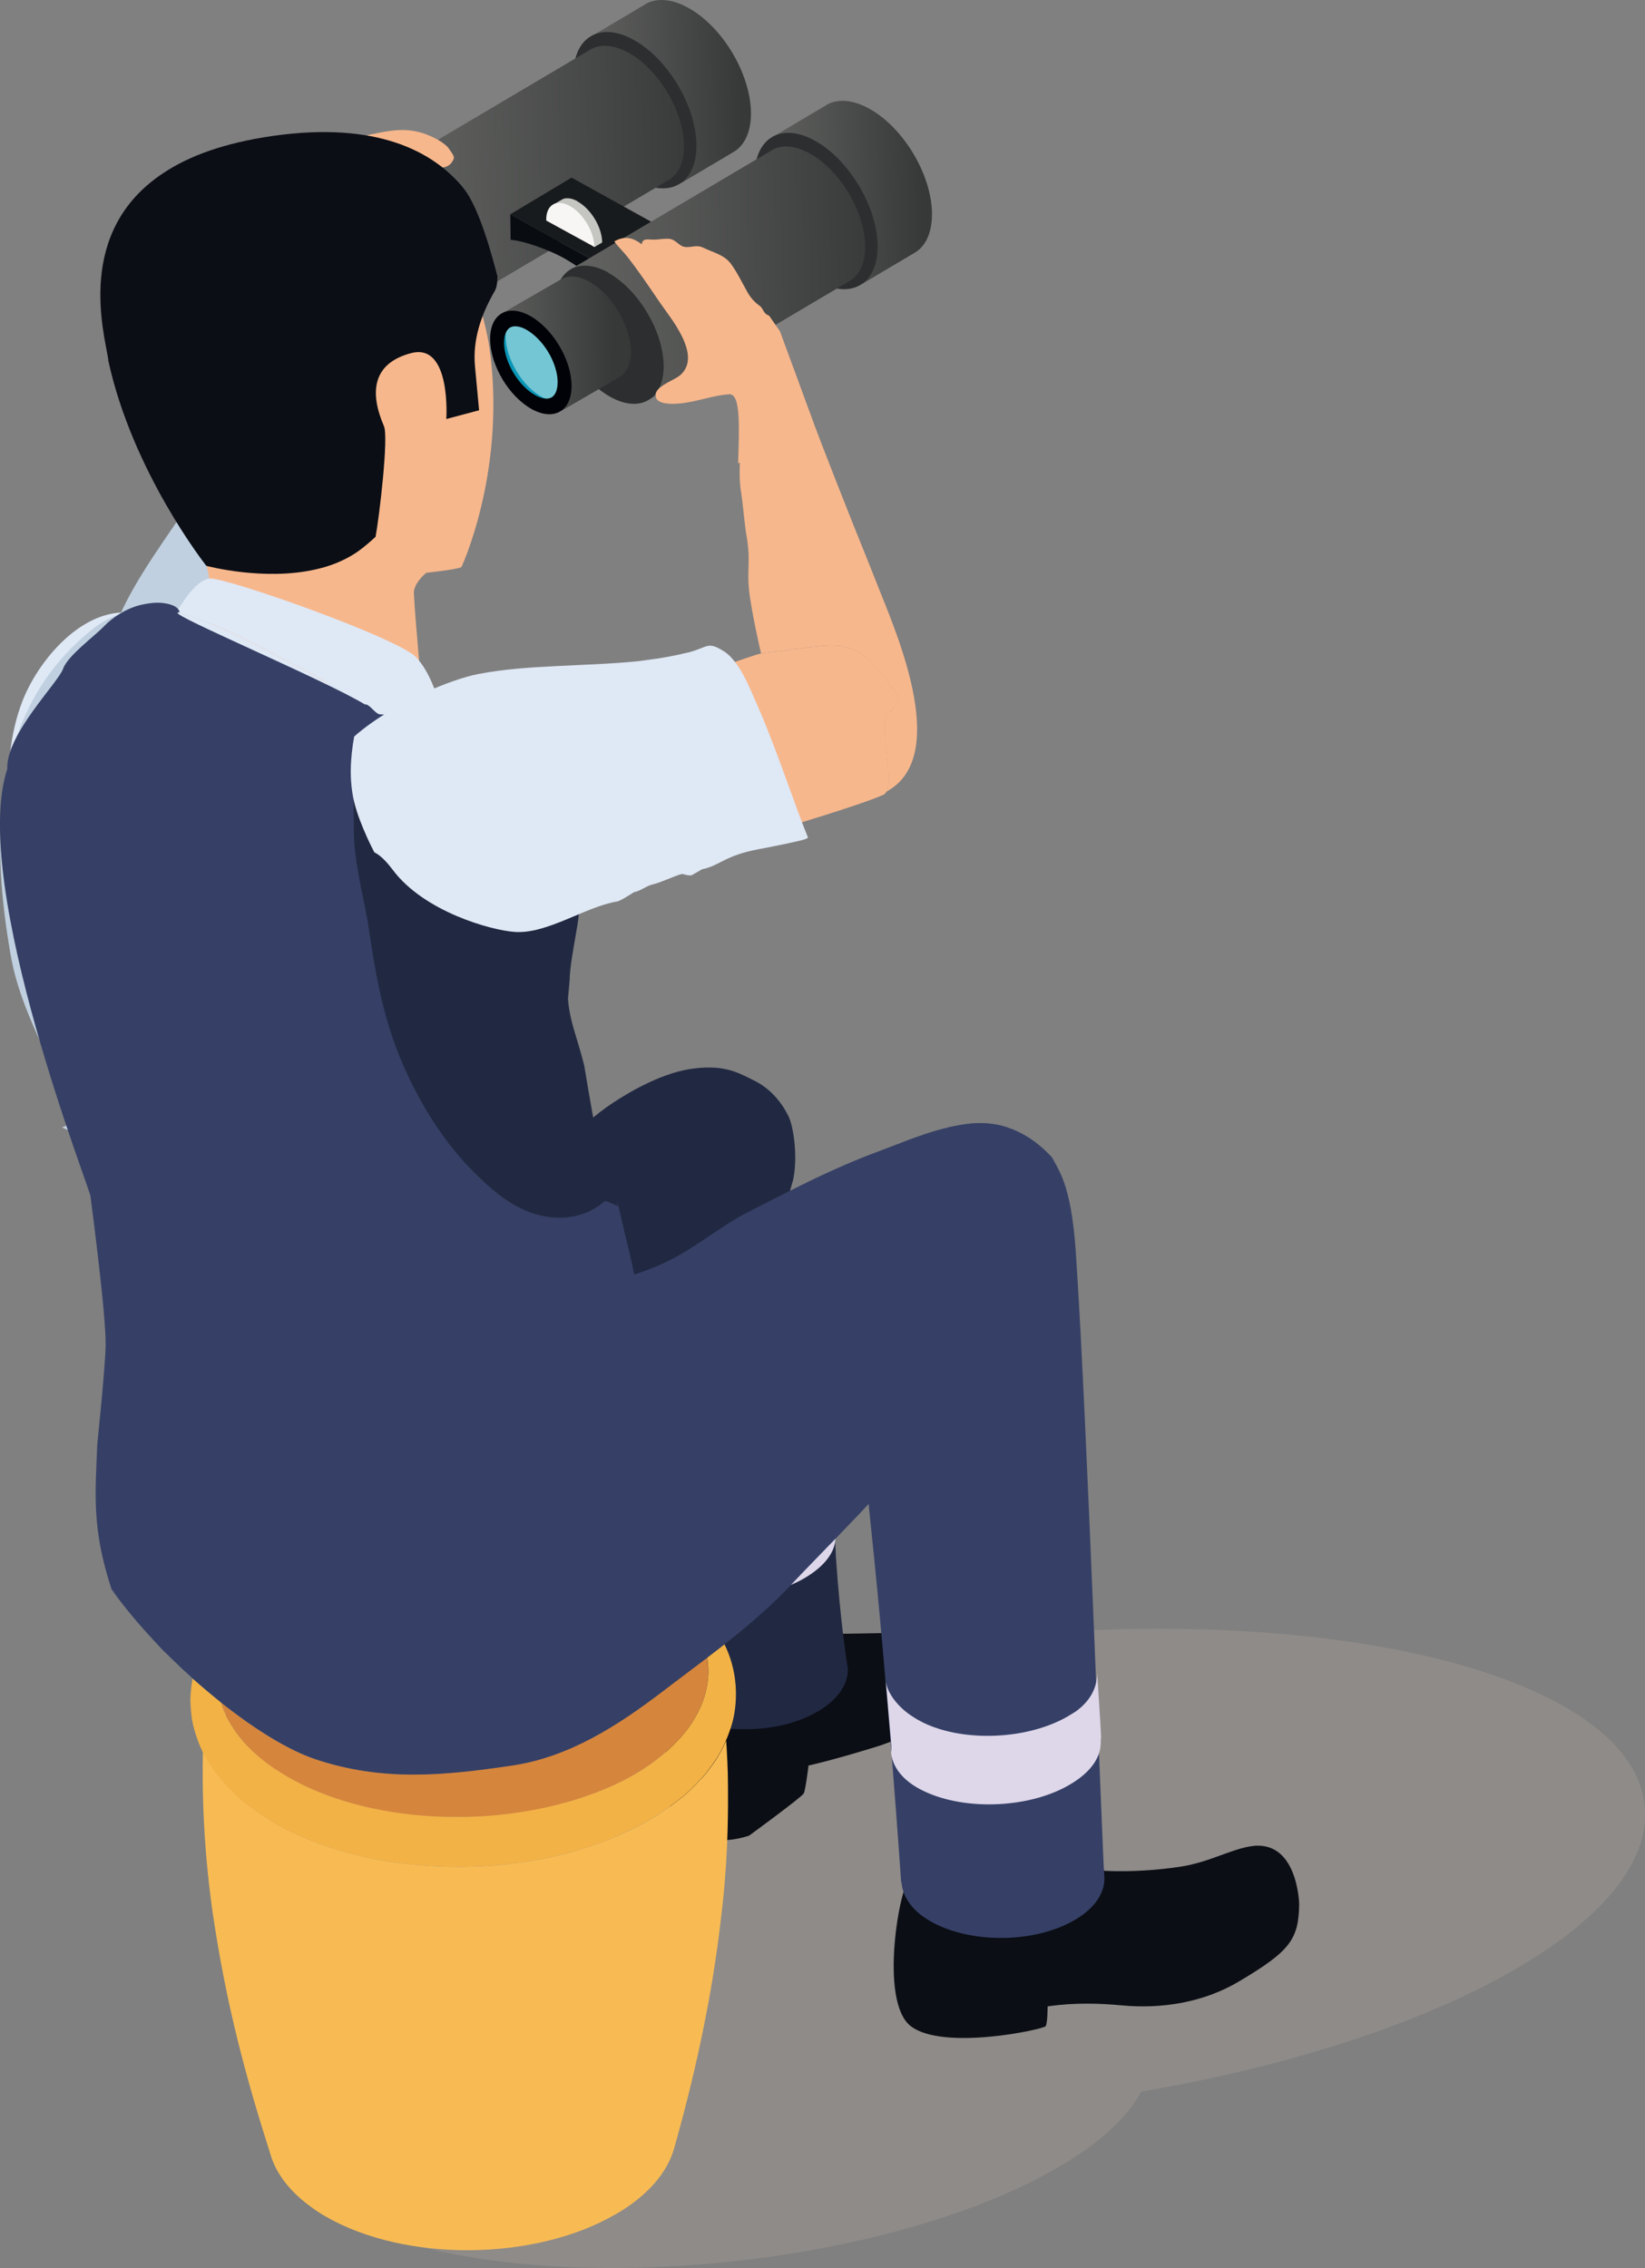 <?xml version="1.0" encoding="UTF-8"?>
<svg xmlns="http://www.w3.org/2000/svg" xmlns:xlink="http://www.w3.org/1999/xlink" id="Ebene_2" viewBox="0 0 92.33 127.31">
  <rect x="0" y="0" width="92.33" height="127.31" fill="#808080" stroke="none"/>
  <defs>
    <style>.cls-1{fill:none;}.cls-2{clip-path:url(#clippath);}.cls-3{fill:#f7b78c;}.cls-4{fill:#f7f6f4;}.cls-5{fill:#f8bb53;}.cls-6{fill:#f3b246;}.cls-7{fill:#000207;}.cls-8{fill:#eac69d;}.cls-9{fill:#6c5137;}.cls-10{fill:#8f8b88;}.cls-11{fill:#8fcbec;}.cls-12{fill:#c0d0e0;}.cls-13{fill:#ded7ea;}.cls-14{fill:#d6853c;}.cls-15{fill:#dfe8f5;}.cls-16{fill:#c5c5c2;}.cls-17{fill:#212942;}.cls-18{fill:#0b0e15;}.cls-19{fill:#090c11;}.cls-20{fill:#19395c;}.cls-21{fill:#364066;}.cls-22{fill:#181b1d;}.cls-23{fill:#0a97b6;}.cls-24{fill:#2c2e2f;}.cls-25{fill:#74c6d5;}.cls-26{clip-path:url(#clippath-1);}.cls-27{clip-path:url(#clippath-4);}.cls-28{clip-path:url(#clippath-3);}.cls-29{clip-path:url(#clippath-2);}.cls-30{clip-path:url(#clippath-7);}.cls-31{clip-path:url(#clippath-8);}.cls-32{clip-path:url(#clippath-6);}.cls-33{clip-path:url(#clippath-5);}.cls-34{clip-path:url(#clippath-9);}.cls-35{clip-path:url(#clippath-13);}.cls-36{clip-path:url(#clippath-12);}.cls-37{clip-path:url(#clippath-10);}.cls-38{clip-path:url(#clippath-11);}.cls-39{fill:url(#Unbenannter_Verlauf_6-4);}.cls-40{fill:url(#Unbenannter_Verlauf_6-3);}.cls-41{fill:url(#Unbenannter_Verlauf_6-2);}.cls-42{fill:url(#Unbenannter_Verlauf_6-6);}.cls-43{fill:url(#Unbenannter_Verlauf_6-5);}.cls-44{fill:url(#Unbenannter_Verlauf_6);}</style>
    <clipPath id="clippath">
      <path class="cls-1" d="M36.22,.24l-2.97,1.76,4.97,8.28h0l2.97-1.76c.61-.37,.98-1.14,.96-2.23-.04-2.18-1.61-4.8-3.52-5.85-.54-.3-1.05-.44-1.5-.44-.35,0-.66,.08-.92,.24"></path>
    </clipPath>
    <linearGradient id="Unbenannter_Verlauf_6" x1="-222.19" y1="524.43" x2="-221.19" y2="524.43" gradientTransform="translate(1994.73 4634.57) scale(8.83 -8.83)" gradientUnits="userSpaceOnUse">
      <stop offset="0" stop-color="#616260"></stop>
      <stop offset="1" stop-color="#373939"></stop>
    </linearGradient>
    <clipPath id="clippath-1">
      <rect class="cls-1" x="0" width="92.33" height="127.31"></rect>
    </clipPath>
    <clipPath id="clippath-2">
      <path class="cls-1" d="M33.14,2.78l-11.22,6.64,4.4,7.32,11.22-6.64c.54-.32,.86-1,.85-1.95v-.04c-.05-1.92-1.43-4.22-3.11-5.15-.48-.26-.93-.39-1.32-.39-.31,0-.58,.07-.81,.21"></path>
    </clipPath>
    <linearGradient id="Unbenannter_Verlauf_6-2" x1="-235.75" y1="506.02" x2="-234.75" y2="506.02" gradientTransform="translate(3908.17 8351.28) scale(16.48 -16.48)" xlink:href="#Unbenannter_Verlauf_6"></linearGradient>
    <clipPath id="clippath-3">
      <rect class="cls-1" x="0" width="92.33" height="127.31"></rect>
    </clipPath>
    <clipPath id="clippath-4">
      <path class="cls-1" d="M22.9,10.94l-3.26,1.89,3.3,5.49,3.26-1.89c.4-.24,.65-.75,.64-1.47h0c-.03-1.45-1.07-3.19-2.33-3.89-.36-.2-.69-.29-.99-.29-.23,0-.43,.06-.61,.16"></path>
    </clipPath>
    <linearGradient id="Unbenannter_Verlauf_6-3" x1="-215.37" y1="533.83" x2="-214.37" y2="533.83" gradientTransform="translate(1560.75 3834.31) scale(7.16 -7.16)" xlink:href="#Unbenannter_Verlauf_6"></linearGradient>
    <clipPath id="clippath-5">
      <rect class="cls-1" x="0" width="92.33" height="127.31"></rect>
    </clipPath>
    <clipPath id="clippath-6">
      <rect class="cls-1" x="0" width="92.33" height="127.31"></rect>
    </clipPath>
    <clipPath id="clippath-7">
      <path class="cls-1" d="M46.38,5.9l-2.97,1.76h0l4.97,8.28,2.97-1.76c.61-.36,.97-1.13,.96-2.21v-.05c-.05-2.17-1.62-4.77-3.52-5.82-.54-.3-1.05-.44-1.5-.44-.34,0-.65,.08-.92,.24"></path>
    </clipPath>
    <linearGradient id="Unbenannter_Verlauf_6-4" y1="524.43" x2="-221.19" y2="524.43" gradientTransform="translate(2004.9 4640.23) scale(8.83 -8.83)" xlink:href="#Unbenannter_Verlauf_6"></linearGradient>
    <clipPath id="clippath-8">
      <rect class="cls-1" x="0" width="92.33" height="127.31"></rect>
    </clipPath>
    <clipPath id="clippath-9">
      <path class="cls-1" d="M43.31,8.44l-11.22,6.64h0s4.4,7.32,4.4,7.32l11.22-6.64c.54-.32,.87-1.01,.85-1.97-.03-1.93-1.42-4.24-3.11-5.18-.48-.26-.93-.39-1.33-.39-.3,0-.58,.07-.81,.21"></path>
    </clipPath>
    <linearGradient id="Unbenannter_Verlauf_6-5" x1="-235.75" y1="506.02" x2="-234.75" y2="506.02" gradientTransform="translate(3918.33 8356.93) scale(16.48 -16.48)" xlink:href="#Unbenannter_Verlauf_6"></linearGradient>
    <clipPath id="clippath-10">
      <rect class="cls-1" x="0" width="92.33" height="127.31"></rect>
    </clipPath>
    <clipPath id="clippath-11">
      <path class="cls-1" d="M31.47,15.69l-3.26,1.88,3.3,5.49h0l3.26-1.89c.4-.24,.65-.75,.64-1.47h0c-.03-1.45-1.07-3.19-2.33-3.89-.36-.2-.7-.29-.99-.29-.23,0-.43,.06-.61,.16"></path>
    </clipPath>
    <linearGradient id="Unbenannter_Verlauf_6-6" x1="-215.37" y1="533.83" x2="-214.37" y2="533.83" gradientTransform="translate(1569.32 3839.06) scale(7.16 -7.16)" xlink:href="#Unbenannter_Verlauf_6"></linearGradient>
    <clipPath id="clippath-12">
      <rect class="cls-1" x="0" width="92.33" height="127.31"></rect>
    </clipPath>
    <clipPath id="clippath-13">
      <rect class="cls-1" x="0" width="92.33" height="127.31"></rect>
    </clipPath>
  </defs>
  <g id="Ebene_1-2">
    <g>
      <g class="cls-2">
        <rect class="cls-44" x="33.16" y="-.08" width="9.1" height="10.43" transform="translate(-.08 .66) rotate(-1)"></rect>
      </g>
      <g class="cls-26">
        <path class="cls-24" d="M35.57,2.24c-1.9-1.06-3.42-.15-3.38,2.03,.02,1.09,.42,2.29,1.06,3.35,.64,1.06,1.51,1.98,2.46,2.51,1.9,1.06,3.42,.15,3.38-2.03-.02-1.09-.42-2.29-1.06-3.35-.64-1.06-1.5-1.98-2.46-2.51"></path>
      </g>
      <g class="cls-29">
        <rect class="cls-41" x="21.8" y="2.42" width="16.72" height="14.47" transform="translate(-.16 .53) rotate(-1)"></rect>
      </g>
      <g class="cls-28">
        <path class="cls-24" d="M23.98,9.64c-1.68-.93-3.02-.13-2.99,1.8,.01,.96,.37,2.02,.93,2.96,.56,.94,1.33,1.75,2.17,2.22,1.68,.93,3.02,.13,2.99-1.79-.02-.96-.37-2.02-.94-2.96-.56-.94-1.33-1.75-2.17-2.22"></path>
      </g>
      <g class="cls-27">
        <rect class="cls-40" x="19.58" y="10.72" width="7.33" height="7.66" transform="translate(-.25 .41) rotate(-1)"></rect>
      </g>
      <g class="cls-33">
        <path class="cls-25" d="M21.07,13.21c-.53-.29-1.01-.34-1.35-.14s-.52,.65-.51,1.26c.01,.65,.25,1.4,.66,2.09,.42,.7,.96,1.25,1.54,1.57,.53,.29,1.01,.34,1.35,.14s.53-.65,.52-1.26c-.01-.65-.25-1.4-.67-2.09-.42-.7-.96-1.25-1.54-1.57"></path>
        <path class="cls-23" d="M21.84,17.52c-.53-.29-1.03-.8-1.41-1.44-.38-.64-.6-1.32-.61-1.92,0-.44,.1-.78,.29-1-.08,.02-.15,.05-.22,.09-.31,.19-.48,.6-.47,1.15,.01,.6,.23,1.28,.61,1.92,.38,.64,.88,1.15,1.41,1.44,.48,.27,.92,.31,1.24,.12,.07-.04,.13-.09,.18-.15-.29,.07-.64,0-1.02-.21"></path>
        <path class="cls-7" d="M22.41,17.55c-.22,.13-.56,.09-.93-.12-.45-.25-.89-.7-1.22-1.25-.33-.55-.52-1.15-.53-1.66,0-.43,.11-.74,.33-.88,.22-.13,.56-.09,.93,.12,.44,.25,.89,.7,1.22,1.25,.33,.55,.52,1.15,.53,1.66,0,.43-.11,.74-.33,.88m-1.22-4.57c-1.26-.7-2.27-.1-2.24,1.35,.01,.72,.28,1.52,.7,2.22,.42,.7,1,1.31,1.63,1.66,1.26,.7,2.27,.1,2.24-1.35-.01-.72-.28-1.52-.7-2.22-.42-.7-1-1.31-1.63-1.66"></path>
        <path class="cls-19" d="M28.64,12.03l.02,1.43s.82,.03,2.48,.77c1.65,.75,3.47,2.53,3.47,2.53l3.44-2.06-.03-1.43-3.43,2.06-5.95-3.3Z"></path>
      </g>
      <polygon class="cls-22" points="28.64 12.03 34.59 15.33 38.02 13.26 32.08 9.97 28.64 12.03"></polygon>
      <g class="cls-32">
        <path class="cls-16" d="M32.42,11.3c-.3-.17-.58-.21-.8-.14-.03,.01-.56,.32-.56,.32,0,0,.03,.28,.04,.62,0,0,0,.01,0,.02l2.26,1.75,.44-.26h0c-.01-.86-.63-1.88-1.38-2.3"></path>
        <path class="cls-4" d="M31.98,11.56c-.75-.41-1.34-.06-1.32,.8,0,0,0,.01,0,.02l2.7,1.48h0c-.01-.86-.63-1.88-1.38-2.3"></path>
      </g>
      <g class="cls-30">
        <rect class="cls-39" x="43.32" y="5.58" width="9.09" height="10.43" transform="translate(-.18 .84) rotate(-1)"></rect>
      </g>
      <g class="cls-31">
        <path class="cls-24" d="M45.74,7.9c-1.9-1.06-3.42-.15-3.38,2.03,.02,1.09,.42,2.29,1.06,3.35,.64,1.06,1.51,1.98,2.46,2.51,1.9,1.06,3.42,.15,3.38-2.03-.02-1.09-.42-2.29-1.06-3.35-.64-1.06-1.5-1.98-2.46-2.51"></path>
      </g>
      <g class="cls-34">
        <rect class="cls-43" x="31.97" y="8.08" width="16.72" height="14.47" transform="translate(-.26 .71) rotate(-1)"></rect>
      </g>
      <g class="cls-37">
        <path class="cls-24" d="M34.15,15.3c-1.68-.93-3.02-.13-2.99,1.8,.02,.96,.37,2.02,.93,2.96,.56,.94,1.33,1.75,2.17,2.22,1.68,.93,3.02,.13,2.99-1.79-.02-.96-.37-2.02-.94-2.96-.56-.94-1.33-1.75-2.17-2.22"></path>
      </g>
      <g class="cls-38">
        <rect class="cls-42" x="28.14" y="15.47" width="7.33" height="7.66" transform="translate(-.33 .56) rotate(-1)"></rect>
      </g>
      <g class="cls-36">
        <path class="cls-25" d="M29.63,17.95c-.53-.29-1.01-.34-1.35-.14s-.52,.65-.51,1.26c.01,.65,.25,1.4,.66,2.09,.42,.7,.96,1.25,1.54,1.57,.53,.29,1.01,.34,1.35,.14s.53-.65,.52-1.26c-.01-.65-.25-1.4-.67-2.09-.42-.7-.96-1.25-1.54-1.57"></path>
        <path class="cls-23" d="M30.4,22.27c-.53-.29-1.03-.8-1.41-1.44-.38-.64-.6-1.32-.61-1.92,0-.44,.1-.78,.29-1-.08,.02-.15,.05-.22,.09-.31,.19-.48,.6-.47,1.15,.01,.6,.23,1.28,.61,1.92,.38,.64,.88,1.15,1.41,1.44,.48,.27,.92,.31,1.24,.12,.07-.04,.13-.09,.18-.15-.29,.07-.64,0-1.02-.21"></path>
        <path class="cls-7" d="M30.97,22.3c-.22,.13-.56,.09-.93-.12-.45-.25-.89-.7-1.22-1.25-.33-.55-.52-1.15-.53-1.66,0-.43,.11-.74,.33-.88,.22-.13,.56-.09,.93,.12,.44,.25,.89,.7,1.22,1.25,.33,.55,.52,1.15,.53,1.66,0,.43-.11,.74-.33,.88m-1.22-4.57c-1.26-.7-2.27-.1-2.24,1.35,.01,.72,.28,1.52,.7,2.22,.42,.7,1,1.31,1.63,1.66,1.26,.7,2.27,.1,2.24-1.35-.01-.72-.28-1.52-.7-2.22-.42-.7-1-1.31-1.63-1.66"></path>
        <path class="cls-3" d="M19.71,12.42l-.55-2.98c.25-.17,.52-1.67,1.67-1.9,.99-.19,2.05-.47,3.31,.09,.42,.18,.76,.39,1,.64l.12,.17s.26,.32,.21,.46c-.35,.89-1.36,.39-2.68,.29-.52,.54-.04,.94,.62,.99,.69,.04,2.16-.2,1.68,.53-.45,.72-5.39,1.7-5.39,1.7"></path>
        <path class="cls-12" d="M25.38,24.87c-.27-.07-.56-.16-.86-.24-2.13-.62-4.83-1.51-6.79-1.96-.8-.18-1.91-.51-2.85-.45h-.02s0,0,0,0c-.09,0-.18,.01-.27,.03-.15,.02-.29,.06-.43,.11-.99,.38-.68,.56-1.11,1.6-.04,.09-.08,.17-.12,.26-.2,.46-.43,.92-.67,1.37-.04,.07-.08,.14-.11,.2-.14,.26-.29,.52-.44,.78-.78,1.29-1.67,2.53-2.53,3.8-.82,1.21-1.62,2.43-2.25,3.72-.35,.71-.72,1.84-1,3.11-.15,.67-.26,1.38-.34,2.1-.09,.84-.12,1.69-.06,2.47,.84,.91,1.79,1.71,2.94,2.21,.65,.28,1.35,.46,2.04,.62,.29,.07,.59,.13,.9,.17,.39-.2,.7-.69,1.15-.69,2.96,.01,6.31-1.93,7.17-2.92,1.2-1.38,1.25-4,2.09-5.62,.09-.18,.15-1.06,.15-1.06,.18-.36,.14-.79,.3-1.15,.17-.37,.34-1.23,.5-1.61,.03-.06,.3-.21,.39-.4l.09-.67c.44-.89,.15-1.46,1-3.19,.47-.97,.88-1.81,1.06-2.26,.08-.21,.12-.33,.09-.34"></path>
        <path class="cls-10" d="M57.83,118.26c19.81-2.08,35.24-9.66,34.48-16.92-.76-7.26-17.44-11.47-37.25-9.38-19.81,2.08-35.24,9.66-34.48,16.92,.76,7.26,17.44,11.47,37.25,9.38"></path>
        <path class="cls-10" d="M40.96,126.95c13.58-1.43,24.15-6.78,23.61-11.95-.54-5.17-11.99-8.21-25.58-6.78-13.58,1.43-24.15,6.78-23.61,11.95,.54,5.17,12,8.21,25.58,6.78"></path>
      </g>
      <polygon class="cls-8" points="36.27 87.58 36.29 87.58 36.27 87.56 36.27 87.58"></polygon>
      <g class="cls-35">
        <path class="cls-18" d="M72.92,106.88c-.03,1.98-.51,2.64-3.38,4.34-1.98,1.18-4.33,1.56-6.62,1.34-1.14-.11-2.65-.16-4.12,.06,0,0,0,.94-.11,1.11-.11,.18-5.75,1.4-7.57,0-1.82-1.4-.6-8.08,0-8.41,1.49-.8,6.84-1.82,8.21-.88,.97,.67,4.22,.76,6.98,.33,1.54-.25,2.67-.91,3.79-1.12,2.75-.53,2.82,3.24,2.82,3.24"></path>
        <path class="cls-18" d="M37.39,94.55s-.21,3.92,.19,6.8c0,0,1.03,2.78,4.46,1.69,0,0,2.93-2.14,3.07-2.37,.1-.16,.27-1.57,.27-1.57,0,0,1.24-.26,3.89-1.08,2.64-.82,7.05-3.93,6.83-4.51-.23-.58-2.17-1.92-3.35-1.9-1.18,.02-9.15,.16-9.15,.16l-6.19,2.76Z"></path>
        <path class="cls-17" d="M35.81,73.34c.22,5.7,.36,20.53,.36,20.54,.01,.59,.31,1.19,.87,1.7l.29,.24c.16,.12,.34,.24,.54,.35,.81,.45,1.78,.72,2.8,.83,.31,.05,.61,.06,.93,.06,1.27,.03,2.55-.19,3.62-.65,.25-.11,.5-.24,.73-.37,.64-.39,1.11-.84,1.37-1.33,.19-.33,.27-.68,.27-1.02,0,0-.12-.71-.27-1.96-.13-1.07-.28-2.53-.4-4.3-.06-1.16-.11-2.47-.14-3.88v-.59s0-.16,0-.16v-.02c-.04-2.45,.03-5.19,.31-8.11,.18-2.09,.46-4.27,.86-6.49l-1.75,1.81-7.22-7.53-.48,.06c-.05,.49-1.53,.96-1.59,1.44-.06,.61,.16-.9,.08-.29l-.02,.02c-.19,1.42-.42,2.8-.68,4.2-.34,1.81-.56,3.71-.49,5.44"></path>
        <path class="cls-21" d="M49.93,68.54c.21,4.75-2.09,7.84-1.06,17.03,.97,9.14,1.71,20.09,1.71,20.09h.02c.06,.81,.6,1.62,1.69,2.22,2.27,1.25,5.87,1.19,8.08-.14,1.15-.68,1.69-1.58,1.61-2.47-.1-1.08-.97-25.46-1.55-34.23-.22-4.39-.94-5.23-1.38-6.07-2.74-3.01-5.84-1.6-5.84-1.6l-3.24,1.19c.06,.9-.07,3.4-.04,3.98"></path>
        <path class="cls-13" d="M50.01,98.31c.05,.84,.65,1.66,1.83,2.22,2.38,1.15,6.11,.96,8.34-.44,1.12-.69,1.65-1.54,1.6-2.38l.02-.18c0-.36-.22-3.6-.22-3.6-.01,.72-.3,1.48-1.19,2.13l-.29,.18c-2.23,1.4-5.96,1.6-8.31,.44-.21-.11-.41-.22-.57-.33-.81-.51-1.47-1.36-1.51-2.06l.32,3.7v.31Z"></path>
        <path class="cls-13" d="M36.08,86.8c.04,.78,.8,1.53,1.86,2.06,2.12,1.07,5.44,.89,7.43-.41,1-.64,1.56-1.43,1.52-2.21v-.26c0-.34-.08-3.25-.08-3.25,0,.67-.47,1.38-1.26,1.98l-.26,.17c-1.99,1.3-5.32,1.48-7.41,.4-.18-.1-.37-.2-.51-.31-.72-.48-1.31-1.26-1.35-1.9l.06,3.44v.29Z"></path>
        <path class="cls-3" d="M11.7,32.24c.33,1.55,.06,4.04,.04,4.2l12.04,3.45s-.47-4.96-.55-6.56c-.04-.6,.7-1.18,.7-1.18,0,0,1.71-.18,1.97-.32,0,0,2.39-5.1,1.65-11.69-.05-.41-.1-.82-.18-1.2-1.12-5.84-5.41-9.09-12.08-8.03-6,.95-7.61,7.17-7.77,11.19-.16,4.02,2.1,5.64,3.44,8.1,.39,.71,.62,1.41,.75,2.04"></path>
        <path class="cls-18" d="M6.07,20.2c1.36,6.32,5.51,11.56,5.51,11.56,0,0,3.22,.87,6.14,.2,.17-.04,.34-.08,.51-.13,.67-.2,1.31-.49,1.88-.89,.34-.25,.66-.52,.97-.81,.21-1.13,.74-5.6,.47-6.21-.78-1.8-.72-3.51,1.53-4.1,2.26-.59,1.97,3.7,1.97,3.7l1.84-.49-.23-2.47c-.14-1.49,.35-2.91,1.1-4.21,.11-.19,.16-.44,.16-.84-.24-.9-.98-3.82-1.91-4.95l-.07-.09c-1.67-1.98-4.81-3.67-10.63-2.84-2.71,.39-4.69,1.12-6.12,2.07-5,3.28-3.34,8.99-3.11,10.49"></path>
        <path class="cls-9" d="M35.62,99.59c-.94,.55-1.99,.99-3.09,1.35h0c1.1-.36,2.15-.81,3.09-1.35,.88-.51,1.61-1.08,2.21-1.68h0c-.6,.6-1.33,1.16-2.21,1.67"></path>
        <path class="cls-20" d="M37.83,97.92h0c1.51-1.5,2.14-3.21,1.85-4.87,.28,1.66-.34,3.37-1.85,4.87"></path>
        <path class="cls-17" d="M44.49,66.34c.31-1.27,.07-3.05-.23-3.68-.31-.63-.89-1.47-1.86-1.97-.97-.49-1.71-.92-3.41-.72-1.7,.19-3.51,1.23-4.54,1.9-1.03,.68-2.21,1.69-2.34,2.15-.17,.61,.26,1.78,.31,1.84,.12,.11,.83,7.9,2.69,7.89,1.06,0,7.23-4.48,8.29-4.47,.07-.15,.14-.31,.21-.48,.34-.77,.66-1.61,.87-2.46"></path>
        <path class="cls-5" d="M34.54,124.3c1.82-1.05,2.92-2.36,3.3-3.72,.75-2.65,1.29-4.96,1.69-6.97,.08-.41,.16-.81,.23-1.19,.42-2.29,.65-4.17,.82-5.73,.3-2.84,.29-5.43,.28-6.4,0-.92-.05-1.79-.1-2.58h0s-.05,.11-.05,.11c-.29,.63-.58,1.03-.58,1.05-.2,.27-.46,.65-.7,.9-.35,.37-.83,.89-1.35,1.27-.67,.51-.9,.69-1.65,1.13-.5,.3-1.21,.62-1.74,.87-.14,.06-1.36,.62-3.24,1.08-4.15,1-7.6,.62-8.91,.47-1.87-.21-4.87-.93-7.13-2.27-1.21-.72-1.89-1.3-2.25-1.66-.8-.8-1.22-1.31-1.77-2.35-.09,3.86,.28,7.18,.54,9,.77,5.26,1.87,9.29,3.29,13.74,.33,1.03,1.1,2.01,2.27,2.85,.25,.18,.51,.36,.8,.52,4.44,2.56,11.71,2.51,16.24-.12"></path>
        <path class="cls-14" d="M35.62,99.59c.88-.51,1.61-1.08,2.21-1.67,1.51-1.5,2.14-3.21,1.85-4.87-.82,.62-1.65,1.24-2.48,1.87-2.52,1.93-5.24,3.69-8.45,4.17-3.84,.57-7.29,.92-11.07-.35-1.49-.5-3.38-1.66-5.26-3.16l.06,.19c.05,.15,.11,.29,.18,.44,.04,.09,.08,.18,.12,.27,.08,.16,.18,.32,.28,.47,.05,.07,.09,.15,.14,.22,.13,.19,.28,.38,.44,.56l.09,.11c.62,.69,1.42,1.33,2.41,1.9,3.19,1.84,7.59,2.55,11.78,2.15,1.3-.12,2.58-.36,3.8-.7,.27-.08,.54-.16,.81-.24,1.1-.36,2.15-.81,3.09-1.35"></path>
        <path class="cls-6" d="M15.4,102.32c2.26,1.34,5.25,2.06,7.13,2.27,1.3,.15,4.76,.53,8.91-.47,1.89-.46,3.11-1.02,3.24-1.08,.52-.25,1.23-.57,1.74-.87,.76-.45,.98-.62,1.65-1.13,.52-.38,1-.9,1.35-1.27,.23-.25,.5-.63,.7-.91,0-.02,.29-.41,.58-1.05l.05-.12c.12-.28,.24-.61,.32-.88,.07-.23,.69-2.29-.41-4.52-.32,.25-.65,.5-.97,.75,.28,1.66-.34,3.37-1.85,4.87-.6,.6-1.33,1.16-2.21,1.68-.94,.55-1.99,.99-3.09,1.35-.27,.09-.54,.17-.81,.24-1.22,.34-2.5,.57-3.8,.7-4.19,.4-8.6-.3-11.79-2.15l-.1-.06c-.33-.2-.65-.4-.94-.61-.53-.39-.99-.8-1.38-1.23l-.09-.11c-.16-.18-.31-.37-.44-.56-.05-.07-.09-.15-.14-.22-.1-.16-.2-.31-.28-.47-.05-.09-.09-.18-.12-.27-.07-.15-.13-.29-.18-.44l-.06-.19c-.53-.43-1.07-.88-1.6-1.35-.04,.22-.08,.51-.11,.87-.03,.4,0,.69,.04,1.13,.06,.69,.37,1.57,.61,2.06v.02c.56,1.04,.99,1.56,1.78,2.35,.36,.36,1.04,.94,2.25,1.66"></path>
      </g>
      <path class="cls-21" d="M12.43,95.58c1.89,1.5,3.77,2.66,5.26,3.16,3.78,1.27,7.22,.93,11.07,.36,3.2-.48,5.92-2.24,8.45-4.17,.83-.64,1.66-1.25,2.48-1.88h0c.33-.25,.65-.5,.97-.75,.81-.63,1.59-1.29,2.35-1.98,.45-.41,.89-.83,1.31-1.28,.98-1.04,1.98-2.05,2.97-3.08,1.25-1.29,2.47-2.6,3.61-4,2.69-3.29,5.95-5.83,8.39-9.28,.28-.4,.49-.89,.64-1.43,.26-.93,.31-2.01,.15-3.08v-.06c-.14-.84-.41-1.67-.81-2.41-.48-.87-1.15-1.62-2.03-2.1-.22-.12-.46-.23-.71-.32-2.28-.78-5.14,.58-7.28,1.37-1.19,.44-2.35,.95-3.49,1.49-.31,.15-.61,.3-.92,.45-.95,.47-1.9,.96-2.84,1.44-1.66,.85-3.06,2.1-4.76,2.88-.54,.25-1.09,.45-1.65,.64,1.01,4.8,1.23,10.48,.55,15.2-.92,6.33-8.88,8.02-12.27,8.45-.44,.06-.89,.09-1.36,.09-3.21,.06-6.92-.96-9.62-1.88-2.05-.7-4.03-1.84-5.72-3.3-.34-.29-.64-.6-.92-.91,1.24,1.73,2.85,3.48,4.56,5.01,.53,.47,1.06,.92,1.6,1.35"></path>
      <path class="cls-15" d="M3.87,38.29c.42-.71,.91-1.41,1.49-2.08,.37-.43,.79-.75,1.23-1.01,.34-.31,.72-.56,1.13-.74-2.81-.62-5.47,2.4-6.44,4.84-1.49,3.76-.59,8.61-.34,12.52,.04,.64-.11,2.67,.3,3.15,.19,.22,.57,.28,.97,.27-.41-2.1-.7-4.22-.8-6.36-.17-3.62,.24-7.62,2.45-10.59"></path>
      <path class="cls-11" d="M3.87,38.29c-2.21,2.97-2.63,6.98-2.45,10.59,.1,2.14,.39,4.26,.8,6.36,.37,0,.75-.05,1.04-.08,.09,0,.17-.01,.24-.02,.25,0,.47-.03,.69-.05-2.17-5.73-3.27-11.76-.31-16.81"></path>
      <path class="cls-15" d="M9.97,34.41c2.2,.5,4.44,1.84,6.3,2.77,1.77,.88,3.38,1.93,5.06,2.94,.73-.01,1.43,.17,2.04,.62,.42,.32,.97,.78,1.17,1.27,.18,.11,.35,.23,.52,.34,.11-1.53-.63-4.42-1.76-5.51-.08-.08-.21-.17-.38-.27-1.79-1.1-8.03-3.36-10.34-3.95-.39-.1-.68-.16-.8-.15-.72,.06-1.51,1.28-1.79,1.75l.09,.16s-.05,0-.12,.04"></path>
      <path class="cls-12" d="M3.5,63.27c.9-.26,1.12-1.31,1.17-1.91,.08-.94-.1-1.92-.27-2.87l-.08-.48c-.18-1.03-.24-2.08-.31-3.1-.02-.29-.04-.57-.06-.86l-.03-.36c-.2-2.76-.41-5.61-.52-8.42-.08-1.93,.02-3.88,.47-5.77,.19-.82,.5-1.57,.78-2.36,.26-.73,.65-1.42,1.18-1.97,.26-.27,.55-.5,.87-.69-.48,.17-.95,.41-1.4,.75-.7,.55-1.32,1.14-1.86,1.76C-.4,41.4-.46,47.52,.59,53.56h0c.59,3.4,2.32,5.67,3.13,8.68l.59,1.41c.16,0-.94-.35-.81-.39"></path>
      <path class="cls-15" d="M9.97,34.41c-.33,.16-1.28,.8-1.38,.89-.53,.48-.93,1.19-1.18,1.85-.66,1.74-.1,3.73,1.39,4.96,1.47,1.21,3.4,1.81,5.28,2.28,1.06,.26,1.99,.43,2.58-.22,.63-.7,.83-1.69,1.46-2.42,.63-.74,1.49-1.36,2.46-1.54,.26-.05,.51-.08,.76-.08-1.68-1.01-3.3-2.06-5.06-2.94-1.86-.93-4.1-2.27-6.3-2.77"></path>
      <path class="cls-21" d="M9.21,92.69c1.69,1.45,5.04,4.26,7.09,4.96,2.7,.93,5.43,1.33,8.65,1.27,.46,0,5.24-.57,8.36-2.27,4.39-3.4,4.39-5.1,4.39-10.06,0-5.81-1.09-10.24-2.1-15.04-.1-.49-.21-.98-.32-1.45-.18-.73-.37-1.51-.58-2.45-.04-.16-.15-.29-.31-.34-.08-.02-.16-.03-.24-.01-.08,.01-.15,.05-.21,.1-.8,.69-1.8,1.01-2.92,.92-1.76-.14-3.09-1.23-4.17-2.28-1.25-1.21-1.98-2.97-2.88-4.59-1.85-3.34-2.53-6.59-3.07-10.27-.23-1.56-1.18-3.13-.96-4.48,.26-1.61,.77-2.79,1.52-3.52,.4-.4,.9-.68,1.43-.87,.17-.06,1.6-.42,1.65-.32h0c-.21-.49-.75-.96-1.17-1.27-.61-.45-1.31-.63-2.04-.62-.25,0-.6-.61-.85-.56-2.29-1.38-10.84-4.99-10.51-5.15,.07-.03,.12-.05,.12-.04l-.09-.16c-.23-.29-.85-.36-1.15-.36-.3,0-.6,.05-.89,.11-.44,.1-.86,.28-1.25,.52-.31,.19-.61,.42-.87,.69-.53,.56-2.05,1.66-2.3,2.39-.27,.78-3.21,3.68-3.13,5.61-2.15,6.56,4.83,24.03,4.67,24.02,0,0,.88,6.62,.85,8.35-.02,1.21-.47,5.54-.47,5.54-.1,2.69-.34,4.68,.8,8.14,.28,.31,2.6,3.19,2.94,3.48"></path>
      <path class="cls-17" d="M33.83,65.72c-.03-.14-.05-.29-.08-.43-.11-.58-.21-1.17-.31-1.75-.15-.83-.3-1.66-.44-2.49-.07-.42-.14-.84-.21-1.25-.43-1.7-.81-2.43-.91-3.74l.09-1.02c.03-1.42,.71-3.9,.47-4.09-2.04-.76-5.14,.03-6.96-1.22-1.03-.71-2.82-1.03-4.47-2.29,.05-.4,.12-.8,.22-1.19,.32-1.22-.44-4.16-.84-3.77-.71,.69-.52,2.79-.53,4.04-.02,1.87,.61,4.05,.83,5.54,.54,3.68,1.08,6.39,2.93,9.73,.9,1.62,1.99,3.06,3.24,4.27,1.08,1.05,2.41,2.13,4.17,2.28,1.11,.09,2.12-.23,2.92-.92,.06-.05,.67,.29,.74,.27-.12-.53-.76-1.44-.87-1.97"></path>
      <path class="cls-3" d="M41.47,23.64c.24,1.34-.11,2.73,.14,4.07,.05,.29,.21,1.9,.26,2.18,.34,1.84-.05,2.07,.27,3.92,.08,.5,.21,1.21,.39,2.03,.02,.09,.04,.18,.06,.28,.04,.18,.08,.37,.13,.56l.19-.03c4.1-.42,4.86-1.21,7.03,1.77,.49,.68,.79,.87-.14,1.65-.5,.42,.37,3.58-.04,4.36,3.53-1.91,.69-8.58-.39-11.29h0c-.03-.08-.06-.15-.09-.22l-.02-.06c-.38-.95-.76-1.91-1.15-2.87-.13-.31-.25-.63-.38-.95-1.12-2.82-2.23-5.66-3.25-8.52l.05,.17-3.07,2.96Z"></path>
      <path class="cls-3" d="M39.09,42.53c.8,1.87-.09,3.05,.67,5.17,1.49-.4,8.53-2.47,9.87-3.11l.14-.16c.41-.78-.46-3.94,.04-4.36,.93-.78,.63-.97,.14-1.65-2.17-2.98-2.93-2.19-7.03-1.77l-.19,.03c-.39,.04-4.43,1.56-4.79,1.63,.61,.73,.82,3.46,1.15,4.23"></path>
      <path class="cls-3" d="M37.98,18.35c.56,.91,.99,1.99,.21,2.7-.05,.04-.12,.09-.2,.14-.42,.25-1.15,.54-1.19,.94-.05,.51,.63,.56,1.17,.53,.23-.01,.43-.04,.54-.06,.8-.12,1.62-.42,2.42-.47,.65-.04,.56,1.83,.5,3.88l4.23-2.28-1.88-5.13-.61-.88c-.36-.13-.3-.39-.54-.56-.28-.2-.49-.44-.66-.73-.3-.53-.59-1.14-.95-1.63-.39-.51-1-.63-1.53-.89-.28-.14-.52-.08-.75-.05-.12,.01-.24,.02-.36-.01-.33-.09-.48-.46-.92-.45-.3,0-.53,.06-.85,.05-.26-.01-.55-.08-.59,.26-.51-.38-.96-.49-1.54-.16,.21,.3,.52,.59,.75,.88,.59,.76,1.11,1.53,1.65,2.32,.12,.18,.24,.35,.37,.53,.2,.29,.48,.66,.73,1.06"></path>
      <path class="cls-15" d="M45.35,47.01c-.11-.26-.21-.54-.33-.84-.78-2.07-1.7-4.77-2.52-6.6-.34-.75-.74-1.83-1.35-2.54l-.02-.02h0c-.06-.07-.12-.14-.18-.2-.11-.1-.22-.2-.35-.27-.9-.56-.85-.21-1.95,.08-.09,.02-.19,.04-.28,.06-.49,.12-.99,.21-1.5,.29-.08,.01-.16,.02-.23,.03-.3,.04-.59,.09-.89,.12-1.5,.15-3.03,.19-4.56,.27-1.46,.07-2.91,.17-4.33,.44-.77,.15-1.9,.53-3.09,1.08-.62,.29-1.26,.62-1.88,.99-.73,.44-1.42,.92-2.01,1.44-.22,1.22-.29,2.46,0,3.68,.17,.69,.44,1.35,.73,2,.12,.27,.26,.55,.4,.82,.39,.19,.76,.62,1.03,.98,1.77,2.37,5.55,3.4,6.85,3.49,1.82,.13,3.95-1.41,5.75-1.71,.2-.03,.94-.52,.94-.52,.39-.07,.71-.37,1.1-.45,.4-.09,1.19-.47,1.58-.57,.07-.02,.35,.11,.56,.07l.59-.34c.98-.19,1.25-.76,3.15-1.12,1.06-.2,1.97-.39,2.44-.51,.22-.06,.33-.1,.32-.13"></path>
    </g>
  </g>
</svg>
